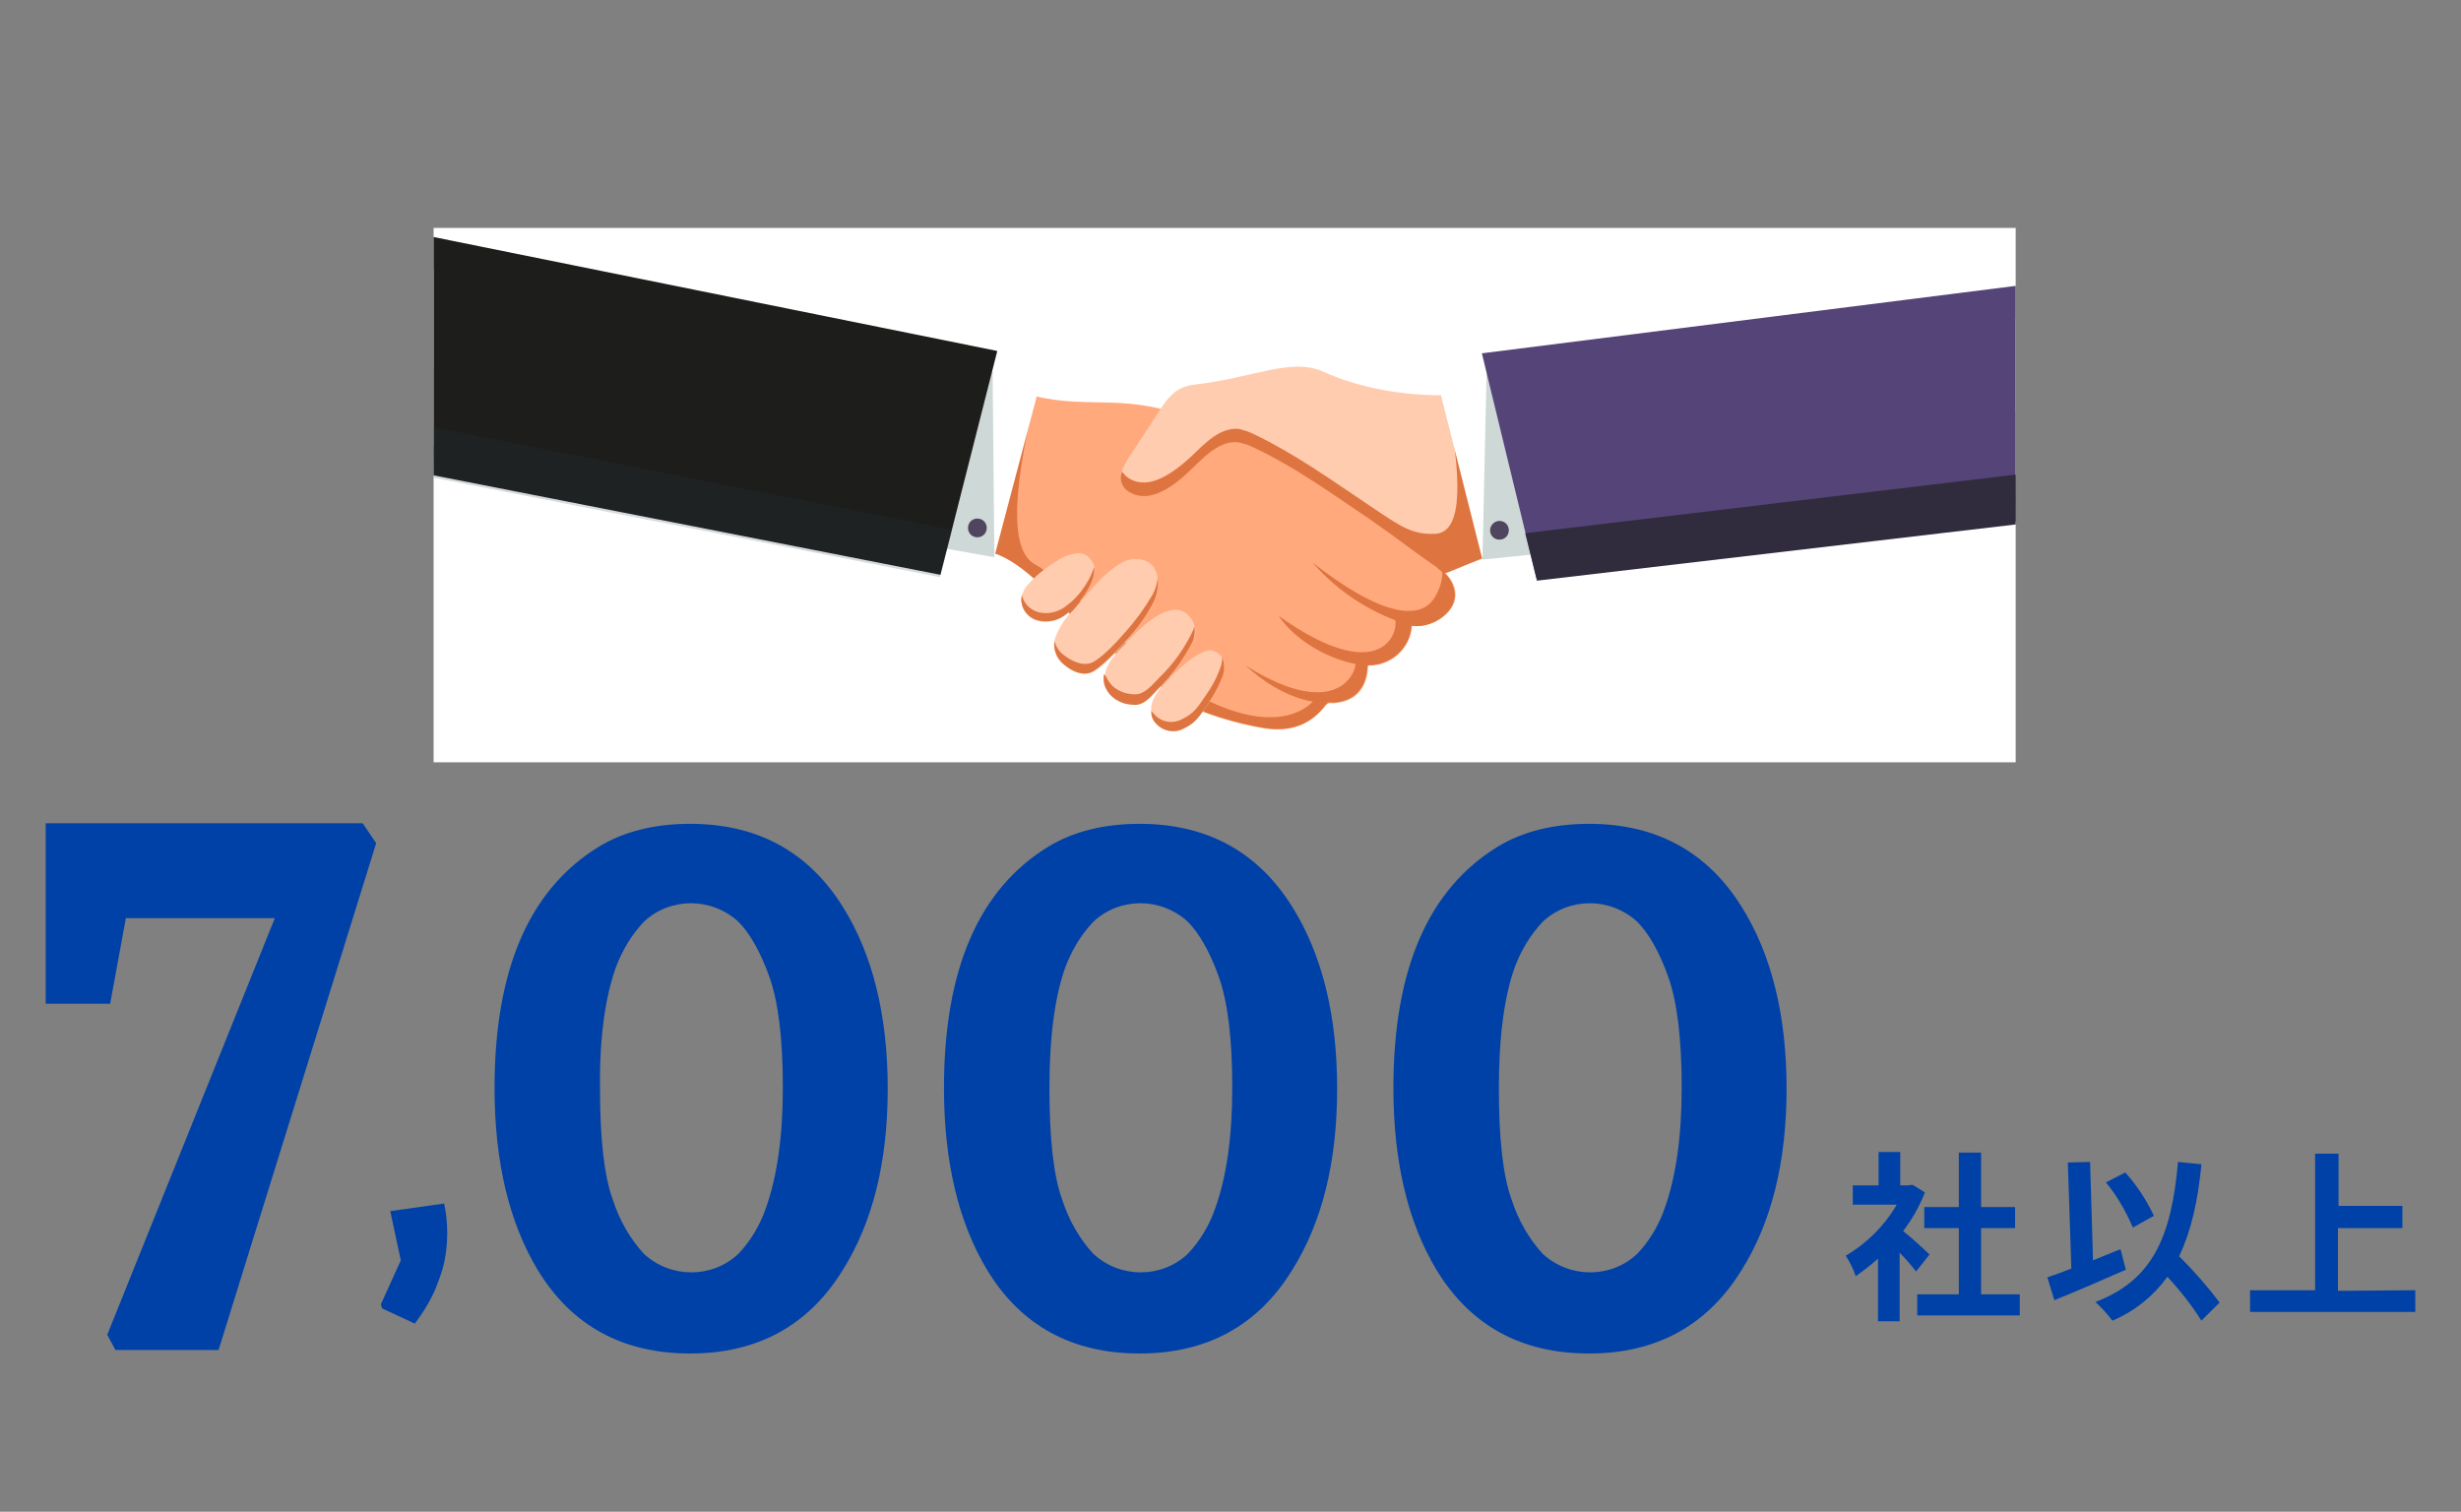<?xml version="1.0" encoding="utf-8"?>
<!-- Generator: Adobe Illustrator 24.1.0, SVG Export Plug-In . SVG Version: 6.00 Build 0)  -->
<svg version="1.1" id="レイヤー_1" xmlns="http://www.w3.org/2000/svg" xmlns:xlink="http://www.w3.org/1999/xlink" x="0px"
	 y="0px" viewBox="0 0 420 258" style="enable-background:new 0 0 420 258;" xml:space="preserve">
<rect x="0" y="0" width="420" height="258" fill="#808080" stroke="none"/>
<style type="text/css">
	.st0{fill:#0041A8;}
	.st1{fill:#FFFFFF;}
	.st2{clip-path:url(#SVGID_2_);}
	.st3{fill:#FFA97D;}
	.st4{fill:#DE7540;}
	.st5{fill:#FFCCB0;}
	.st6{opacity:0.4;fill:#869E9A;enable-background:new    ;}
	.st7{fill:#554477;}
	.st8{fill:#302C3D;}
	.st9{fill:#4F455E;}
	.st10{fill:#1D1D1B;}
	.st11{opacity:0.18;fill:#263946;enable-background:new    ;}
	.st12{opacity:0.35;fill:url(#SVGID_3_);enable-background:new    ;}
	.st13{opacity:0.35;fill:url(#SVGID_4_);enable-background:new    ;}
</style>
<g>
	<g id="レイヤー_2_1_">
		<g id="文字">
			<path class="st0" d="M21.5,156.6l-2.7,14.7H7.8v-30.8h54.1l2.3,3.4l-26.9,86.5H19.7l-1.4-2.6l28.6-71.1H21.5z"/>
			<path class="st0" d="M75.8,205.4c0.7,3.3,0.7,6.8,0,10.1c-0.3,1.4-0.8,2.7-1.3,4c-0.9,2.3-2.2,4.4-3.7,6.4l-5.6-2.6l-0.2-0.7
				l3.4-7.5l-1.8-8.4L75.8,205.4z"/>
			<path class="st0" d="M84.4,185.7c0-20.2,5.9-33.9,17.8-41.2c4.3-2.6,9.5-3.9,15.6-3.9c11.4,0,20.1,4.7,26,14.1
				c5.1,8.1,7.7,18.5,7.7,31.1s-2.6,22.9-7.7,31c-5.8,9.4-14.5,14.2-26,14.2s-20.2-4.7-26-14.2C86.9,208.7,84.4,198.3,84.4,185.7z
				 M102.4,185.7c0,8.7,0.7,15,2.2,19.1c1.1,3.4,2.9,6.6,5.3,9.2c4.6,4.2,11.6,4.2,16.1,0c2.1-2.2,3.7-4.9,4.7-7.8
				c1.9-5.3,2.9-12.1,2.9-20.6s-0.8-14.7-2.3-18.9c-1.5-4.2-3.3-7.4-5.3-9.4c-4.6-4.2-11.6-4.2-16.1,0c-2.1,2.2-3.7,4.9-4.8,7.8
				C103.3,170.2,102.3,177,102.4,185.7L102.4,185.7z"/>
			<path class="st0" d="M161.1,185.7c0-20.2,5.9-33.9,17.8-41.2c4.3-2.6,9.5-3.9,15.6-3.9c11.4,0,20.1,4.7,26,14.1
				c5.1,8.1,7.7,18.5,7.7,31.1c0,12.6-2.6,22.9-7.7,31c-5.8,9.4-14.5,14.2-26,14.2c-11.5,0-20.2-4.7-26-14.2
				C163.6,208.7,161.1,198.3,161.1,185.7z M179.1,185.7c0,8.7,0.7,15,2.2,19.1c1.1,3.4,2.9,6.6,5.3,9.2c4.6,4.2,11.6,4.2,16.1,0
				c2.1-2.2,3.7-4.9,4.7-7.8c1.9-5.3,2.9-12.1,2.9-20.6s-0.8-14.7-2.3-18.9c-1.5-4.2-3.3-7.4-5.3-9.4c-4.6-4.2-11.6-4.2-16.1,0
				c-2.1,2.2-3.7,4.9-4.8,7.8C180,170.2,179.1,177,179.1,185.7L179.1,185.7z"/>
			<path class="st0" d="M237.8,185.7c0-20.2,5.9-33.9,17.8-41.2c4.3-2.6,9.5-3.9,15.6-3.9c11.4,0,20.1,4.7,26,14.1
				c5.1,8.1,7.7,18.5,7.7,31.1s-2.6,22.9-7.7,31c-5.8,9.4-14.5,14.2-26,14.2s-20.2-4.7-26-14.2C240.3,208.7,237.8,198.3,237.8,185.7
				z M255.8,185.7c0,8.7,0.7,15,2.2,19.1c1.1,3.4,2.9,6.6,5.3,9.2c4.6,4.2,11.6,4.2,16.1,0c2.1-2.2,3.7-4.9,4.7-7.8
				c1.9-5.3,2.9-12.1,2.9-20.6s-0.8-14.7-2.3-18.9c-1.5-4.2-3.3-7.4-5.3-9.4c-4.6-4.2-11.6-4.2-16.1,0c-2.1,2.2-3.7,4.9-4.8,7.8
				C256.7,170.2,255.8,177,255.8,185.7L255.8,185.7z"/>
			<path class="st0" d="M327,217c-0.7-0.9-1.7-2.1-2.8-3.2v11.7h-3.7v-10.7c-1.2,1.1-2.5,2.1-3.8,3c-0.4-1.2-1-2.4-1.7-3.5
				c3.6-2.1,6.6-5.1,8.7-8.7h-7.5v-3.3h4.4v-5.7h3.7v5.7h1.4l0.7-0.1l2.1,1.3c-0.9,2.4-2.2,4.6-3.7,6.6c1.5,1.2,3.9,3.4,4.5,4
				L327,217z M344.7,220.9v3.6h-17.5v-3.6h7.1v-11.3h-5.9v-3.6h5.9v-9.3h3.8v9.3h5.8v3.6h-5.8v11.3H344.7z"/>
			<path class="st0" d="M362.8,216.7c-4.1,1.8-8.7,3.8-12.2,5.2l-1.2-3.9c1.2-0.4,2.6-0.9,4.1-1.5l-0.6-18.1l3.8-0.1l0.5,16.8
				c1.5-0.6,3.1-1.3,4.7-1.9L362.8,216.7z M375.7,225.4c-1.7-2.7-3.6-5.1-5.8-7.5c-2.4,3.3-5.6,5.9-9.4,7.5
				c-0.9-1.2-1.9-2.3-2.9-3.2c9.8-3.7,13-11.2,14.1-23.9l4,0.4c-0.6,6.4-1.8,11.5-3.8,15.7c2.5,2.5,4.8,5.1,6.9,7.9L375.7,225.4z
				 M364,209.5c-1.2-2.8-2.7-5.4-4.6-7.7l3.3-1.7c2,2.2,3.6,4.7,4.9,7.4L364,209.5z"/>
			<path class="st0" d="M412.2,220.2v3.7H384v-3.7h11.1v-23.3h4v8.9H410v3.8h-11v10.7L412.2,220.2z"/>
			<rect x="74" y="38.9" class="st1" width="270" height="91.2"/>
			<g>
				<defs>
					<rect id="SVGID_1_" x="74" y="38.9" width="270" height="91.2"/>
				</defs>
				<clipPath id="SVGID_2_">
					<use xlink:href="#SVGID_1_"  style="overflow:visible;"/>
				</clipPath>
				<g class="st2">
					<path class="st3" d="M183.4,105.5c5.7,5.4,11.4,9.4,17.8,13.9c3.5,2.4,10.2,4.2,14.4,4.9s7.7-0.3,10.4-3.6
						c0.2-0.3,0.4-0.5,0.6-0.6c0.4-0.2,0.8,0,1.2-0.1c5.9-0.5,5.6-6,5.7-6.4c3.9,0.1,7.2-2.9,7.5-6.8c3.2,0.5,7.3-2,7.4-5.2
						c0.1-3.2-3.4-5.3-5.9-7c-5.8-3.8-12.1-9-18.3-12.6c-7.9-4.6-12.6-8.3-24.5-11.8c-10.2-3-16.7,0.1-26.9-3.8
						c-4.7,7.6-2.4,19.4-6.4,27.4C173.1,93.9,178.5,100.9,183.4,105.5z"/>
					<path class="st4" d="M176.1,69.8c-1,5.5-5.4,23.3,0.5,26.5s17.1,17.1,29.2,23.1s17.7,1.5,18.8-0.4l2,1l0,0
						c-0.3,0.2-0.5,0.4-0.6,0.6c-2.6,3.3-6.2,4.3-10.4,3.6s-11-2.5-14.4-4.9c-6.5-4.5-12.2-8.4-17.9-13.8
						c-4.8-4.6-10.2-11.6-17-11.7C170.9,81.7,176.7,66.4,176.1,69.8z"/>
					<path class="st5" d="M184.5,102.2c0.6-0.8,3.2-4.3,2-6.2c-1.1-1.8-2.3-1.8-4-1.3c-2,0.6-5.5,3.2-6.8,4.8
						c-0.8,0.7-1.3,1.7-1.4,2.8c0,1.8,1.2,3.3,2.9,3.7c1.7,0.4,3.5-0.1,4.8-1.2C182.9,104,183.8,103.2,184.5,102.2z"/>
					<path class="st4" d="M174.3,102.3c0-0.3,0.1-0.6,0.1-0.8c0.3,1.5,1.4,2.6,2.9,3c1.7,0.4,3.5-0.1,4.8-1.2c1-0.7,1.8-1.6,2.5-2.5
						c0.9-1.2,1.7-2.6,2.1-4c0.4,2-1.7,4.9-2.2,5.5c-0.7,1-1.6,1.8-2.5,2.5c-1.3,1.1-3.1,1.5-4.8,1.1
						C175.5,105.5,174.3,104,174.3,102.3z"/>
					<path class="st5" d="M195.2,95.6c-1.3-0.4-2.7-0.2-3.9,0.5c-1.1,0.7-2.2,1.5-3.2,2.5c-1.7,1.7-3.3,3.6-4.9,5.5
						c-1.4,1.3-2.4,2.9-3.1,4.7c-0.6,1.8,0.1,3.7,1.6,4.8c1.3,1,3.1,1.8,4.6,1.2s4.1-3.3,5.9-5.4c1.7-1.9,3.2-4,4.5-6.2
						c0.7-1.3,1-2.8,0.9-4.3C197.5,97.3,196.6,96,195.2,95.6z"/>
					<path class="st4" d="M181.7,111.9c1.3,1,3.1,1.8,4.6,1.2s4.1-3.3,5.9-5.4c1.7-1.9,3.2-4,4.5-6.2c0.5-0.9,0.8-2,0.9-3
						c0,0.1,0,0.2,0,0.3c0.1,1.5-0.2,3-0.9,4.3c-1.2,2.2-2.7,4.3-4.5,6.2c-1.8,2-4.4,4.7-5.9,5.4s-3.3-0.1-4.6-1.2
						c-1.3-1-2-2.6-1.7-4.1C180.2,110.4,180.8,111.3,181.7,111.9z"/>
					<path class="st5" d="M202,104.4c1.7,1,2.5,3.1,1.7,4.9c-1.5,3-3.4,5.8-5.8,8.1c-1.2,1.2-2.3,2.8-4,2.8c-1,0-2-0.2-2.9-0.7
						c-1-0.5-1.8-1.4-2.2-2.4c-0.4-1.2-0.3-2.5,0.3-3.6c0.6-1.1,1.4-2.1,2.3-3C191.4,110.7,198.1,102.3,202,104.4z"/>
					<path class="st4" d="M188.7,115.4c0.5,1,1.2,1.9,2.2,2.4c0.9,0.5,1.9,0.7,2.9,0.7c1.7-0.1,2.8-1.6,4-2.8
						c2.4-2.3,4.4-5.1,5.8-8.1c0.1-0.2,0.2-0.5,0.2-0.8c0.2,0.9,0.1,1.8-0.2,2.6c-1.5,3-3.5,5.8-5.9,8.1c-1.2,1.2-2.3,2.8-4,2.8
						c-1,0-2-0.2-2.9-0.7c-1-0.5-1.8-1.4-2.2-2.4c-0.3-0.7-0.3-1.4-0.2-2.2C188.6,115.2,188.6,115.3,188.7,115.4z"/>
					<path class="st5" d="M203.3,112.4c-1.5,1.2-2.9,2.5-4.2,3.8c-0.9,0.9-1.7,2-2.3,3.2c-0.6,1.3-0.4,2.9,0.5,4.1
						c1.2,1.4,3.2,1.7,4.8,0.8c2.1-1,2.7-2.2,3.9-3.9c1-1.4,1.8-2.8,2.4-4.4c0.7-1.6,0.8-3.5-0.4-4.4
						C206.9,110.8,206.3,110.5,203.3,112.4z"/>
					<path class="st4" d="M197,121.9c1.2,1.4,3.2,1.7,4.8,0.8c2.1-1,2.7-2.2,3.9-3.9c1-1.4,1.8-2.8,2.4-4.4c0.3-0.7,0.5-1.4,0.5-2.2
						c0.5,1.2,0.4,2.6-0.2,3.8c-0.6,1.6-1.5,3-2.4,4.4c-1.2,1.6-1.8,2.9-3.9,3.9c-1.6,0.9-3.6,0.5-4.8-0.8c-0.6-0.6-0.9-1.4-0.8-2.2
						C196.6,121.5,196.8,121.7,197,121.9z"/>
					<path class="st5" d="M192.7,78c-1,1.5-2.4,4.1-0.5,5.5c3.2,2.5,7.2,0.2,11-3.4c2.3-2.2,4.9-5,8.2-4.7c0.9,0.2,1.8,0.5,2.6,0.9
						c6.9,3.3,13.2,7.8,19.6,12.1c5.5,3.7,6.9,5,11.3,8.1c0.6,0.4,1.2,1.3,1.9,1.2c0.4,0,10.4-4.6,16.5-5.7
						c0.7-0.1-8.3-17.1-12.9-24.9c-1.5,0.5-13.8,1.2-24.4-3.6c-5.7-2.6-11.8,1-22.6,2.2c-1.1,0.2-2.2,0.6-3.1,1.4
						c-0.7,0.6-1.4,1.4-1.9,2.2L192.7,78z"/>
					<path class="st4" d="M192.2,81.3c3.2,2.5,7.2,0.2,11.1-3.4c2.3-2.2,4.9-5,8.1-4.7c0.9,0.2,1.8,0.5,2.6,0.9
						c6.9,3.3,13.2,7.8,19.6,12.1c5.5,3.7,7.4,5.1,11.4,4.9c5-0.3,4.2-10.6,2-22.6c0.6,1.3,16.4,23.5,16.3,23.6
						c-6.1,1.1-16,5.6-16.5,5.7c-0.7,0.1-1.3-0.8-1.9-1.2c-4.4-3-5.8-4.3-11.3-8.1c-6.4-4.3-12.6-8.8-19.6-12.1
						c-0.8-0.4-1.7-0.7-2.6-0.9c-3.2-0.4-5.8,2.4-8.2,4.7c-3.8,3.7-7.8,5.9-11,3.4c-0.9-0.8-1.2-2-0.7-3.1
						C191.7,80.7,191.9,81,192.2,81.3z"/>
					<polygon class="st1" points="382.5,79.5 253,95.5 245.5,65.8 382.6,49.9 					"/>
					<polygon class="st6" points="382.5,82.3 253,95.5 253.7,63.8 382.5,72.8 					"/>
					<polygon class="st7" points="382.7,43.9 382.4,84.5 262.2,98.6 252.9,60.3 					"/>
					<polygon class="st8" points="382.5,76.4 382.4,85 262.3,99.1 260.3,91 					"/>
					<path class="st9" d="M254.3,90.5c0,0.9,0.7,1.6,1.6,1.6c0.9,0,1.6-0.7,1.6-1.6s-0.7-1.6-1.6-1.6c0,0,0,0,0,0
						C255.1,88.9,254.3,89.6,254.3,90.5C254.3,90.5,254.3,90.5,254.3,90.5z"/>
					<polygon class="st1" points="38.4,69 169.7,95 177.5,65.5 39.4,39.4 					"/>
					<polygon class="st6" points="38.3,71.8 169.7,95.1 169.4,63.4 38.6,62.4 					"/>
					<polygon class="st10" points="39.6,33.5 38.2,74.1 160.5,98.1 170.2,59.9 					"/>
					<polygon class="st11" points="38.5,65.9 38.2,74.5 160.4,98.5 162.5,90.4 					"/>
					<path class="st9" d="M168.4,90.1c0,0.9-0.7,1.6-1.6,1.6c-0.9,0-1.6-0.7-1.6-1.6c0-0.9,0.7-1.6,1.6-1.6c0,0,0,0,0,0
						C167.7,88.5,168.4,89.2,168.4,90.1z"/>
					<path class="st4" d="M224,96c15.3,12,19.4,7.7,20.3,6.7c0.8-0.8,2.1-3.5,1.8-5.3c1.3,1,2.1,2.5,2.2,4.2
						c-0.1,3.2-4.2,5.7-7.4,5.2l0,0C234.4,104.9,228.5,101.2,224,96z"/>
					<path class="st4" d="M218.2,105.1c18.7,13.3,21.3,1.4,19.5-0.4l7.4,0.8v0.4c-1.3,0.7-2.7,1-4.2,0.8c-0.2,3.9-3.5,6.9-7.5,6.8
						l0,0C230.7,113.7,222.5,111.3,218.2,105.1z"/>
					<path class="st4" d="M212.6,113.6c16.4,10.3,19.6,0.1,18.6-1.3l4.4,0.4l0.1,0.5c-0.7,0.2-1.5,0.3-2.3,0.3
						c-0.1,0.4,0.2,5.9-5.7,6.4c-0.3,0-0.7,0-1,0C224.4,120.1,218.8,119.3,212.6,113.6z"/>
					
						<linearGradient id="SVGID_3_" gradientUnits="userSpaceOnUse" x1="800.257" y1="-2219.914" x2="809.127" y2="-2219.914" gradientTransform="matrix(1 2.443448e-03 1.392765e-03 -0.57 -423.498 -1200.018)">
						<stop  offset="0" style="stop-color:#FFFFFF"/>
						<stop  offset="0.18" style="stop-color:#FCFCFC"/>
						<stop  offset="0.31" style="stop-color:#F2F2F2"/>
						<stop  offset="0.43" style="stop-color:#E2E2E2"/>
						<stop  offset="0.53" style="stop-color:#CBCBCB"/>
						<stop  offset="0.64" style="stop-color:#AEAEAE"/>
						<stop  offset="0.74" style="stop-color:#8A8A8A"/>
						<stop  offset="0.83" style="stop-color:#5F5F5F"/>
						<stop  offset="0.93" style="stop-color:#2E2E2E"/>
						<stop  offset="1" style="stop-color:#000000"/>
					</linearGradient>
					<polygon class="st12" points="373.6,97.8 373.7,36.8 382.6,36.8 382.4,97.8 					"/>
					
						<linearGradient id="SVGID_4_" gradientUnits="userSpaceOnUse" x1="-8531.737" y1="8025.416" x2="-8523.017" y2="8025.416" gradientTransform="matrix(-1 -3.210847e-02 -1.765966e-02 0.55 -8338.008 -4629.268)">
						<stop  offset="0" style="stop-color:#FFFFFF"/>
						<stop  offset="0.18" style="stop-color:#FCFCFC"/>
						<stop  offset="0.31" style="stop-color:#F2F2F2"/>
						<stop  offset="0.43" style="stop-color:#E2E2E2"/>
						<stop  offset="0.53" style="stop-color:#CBCBCB"/>
						<stop  offset="0.64" style="stop-color:#AEAEAE"/>
						<stop  offset="0.74" style="stop-color:#8A8A8A"/>
						<stop  offset="0.83" style="stop-color:#5F5F5F"/>
						<stop  offset="0.93" style="stop-color:#2E2E2E"/>
						<stop  offset="1" style="stop-color:#000000"/>
					</linearGradient>
					<polygon class="st13" points="37.9,85 39.8,27.2 48.5,27.5 46.6,85.3 					"/>
				</g>
			</g>
		</g>
	</g>
</g>
</svg>
